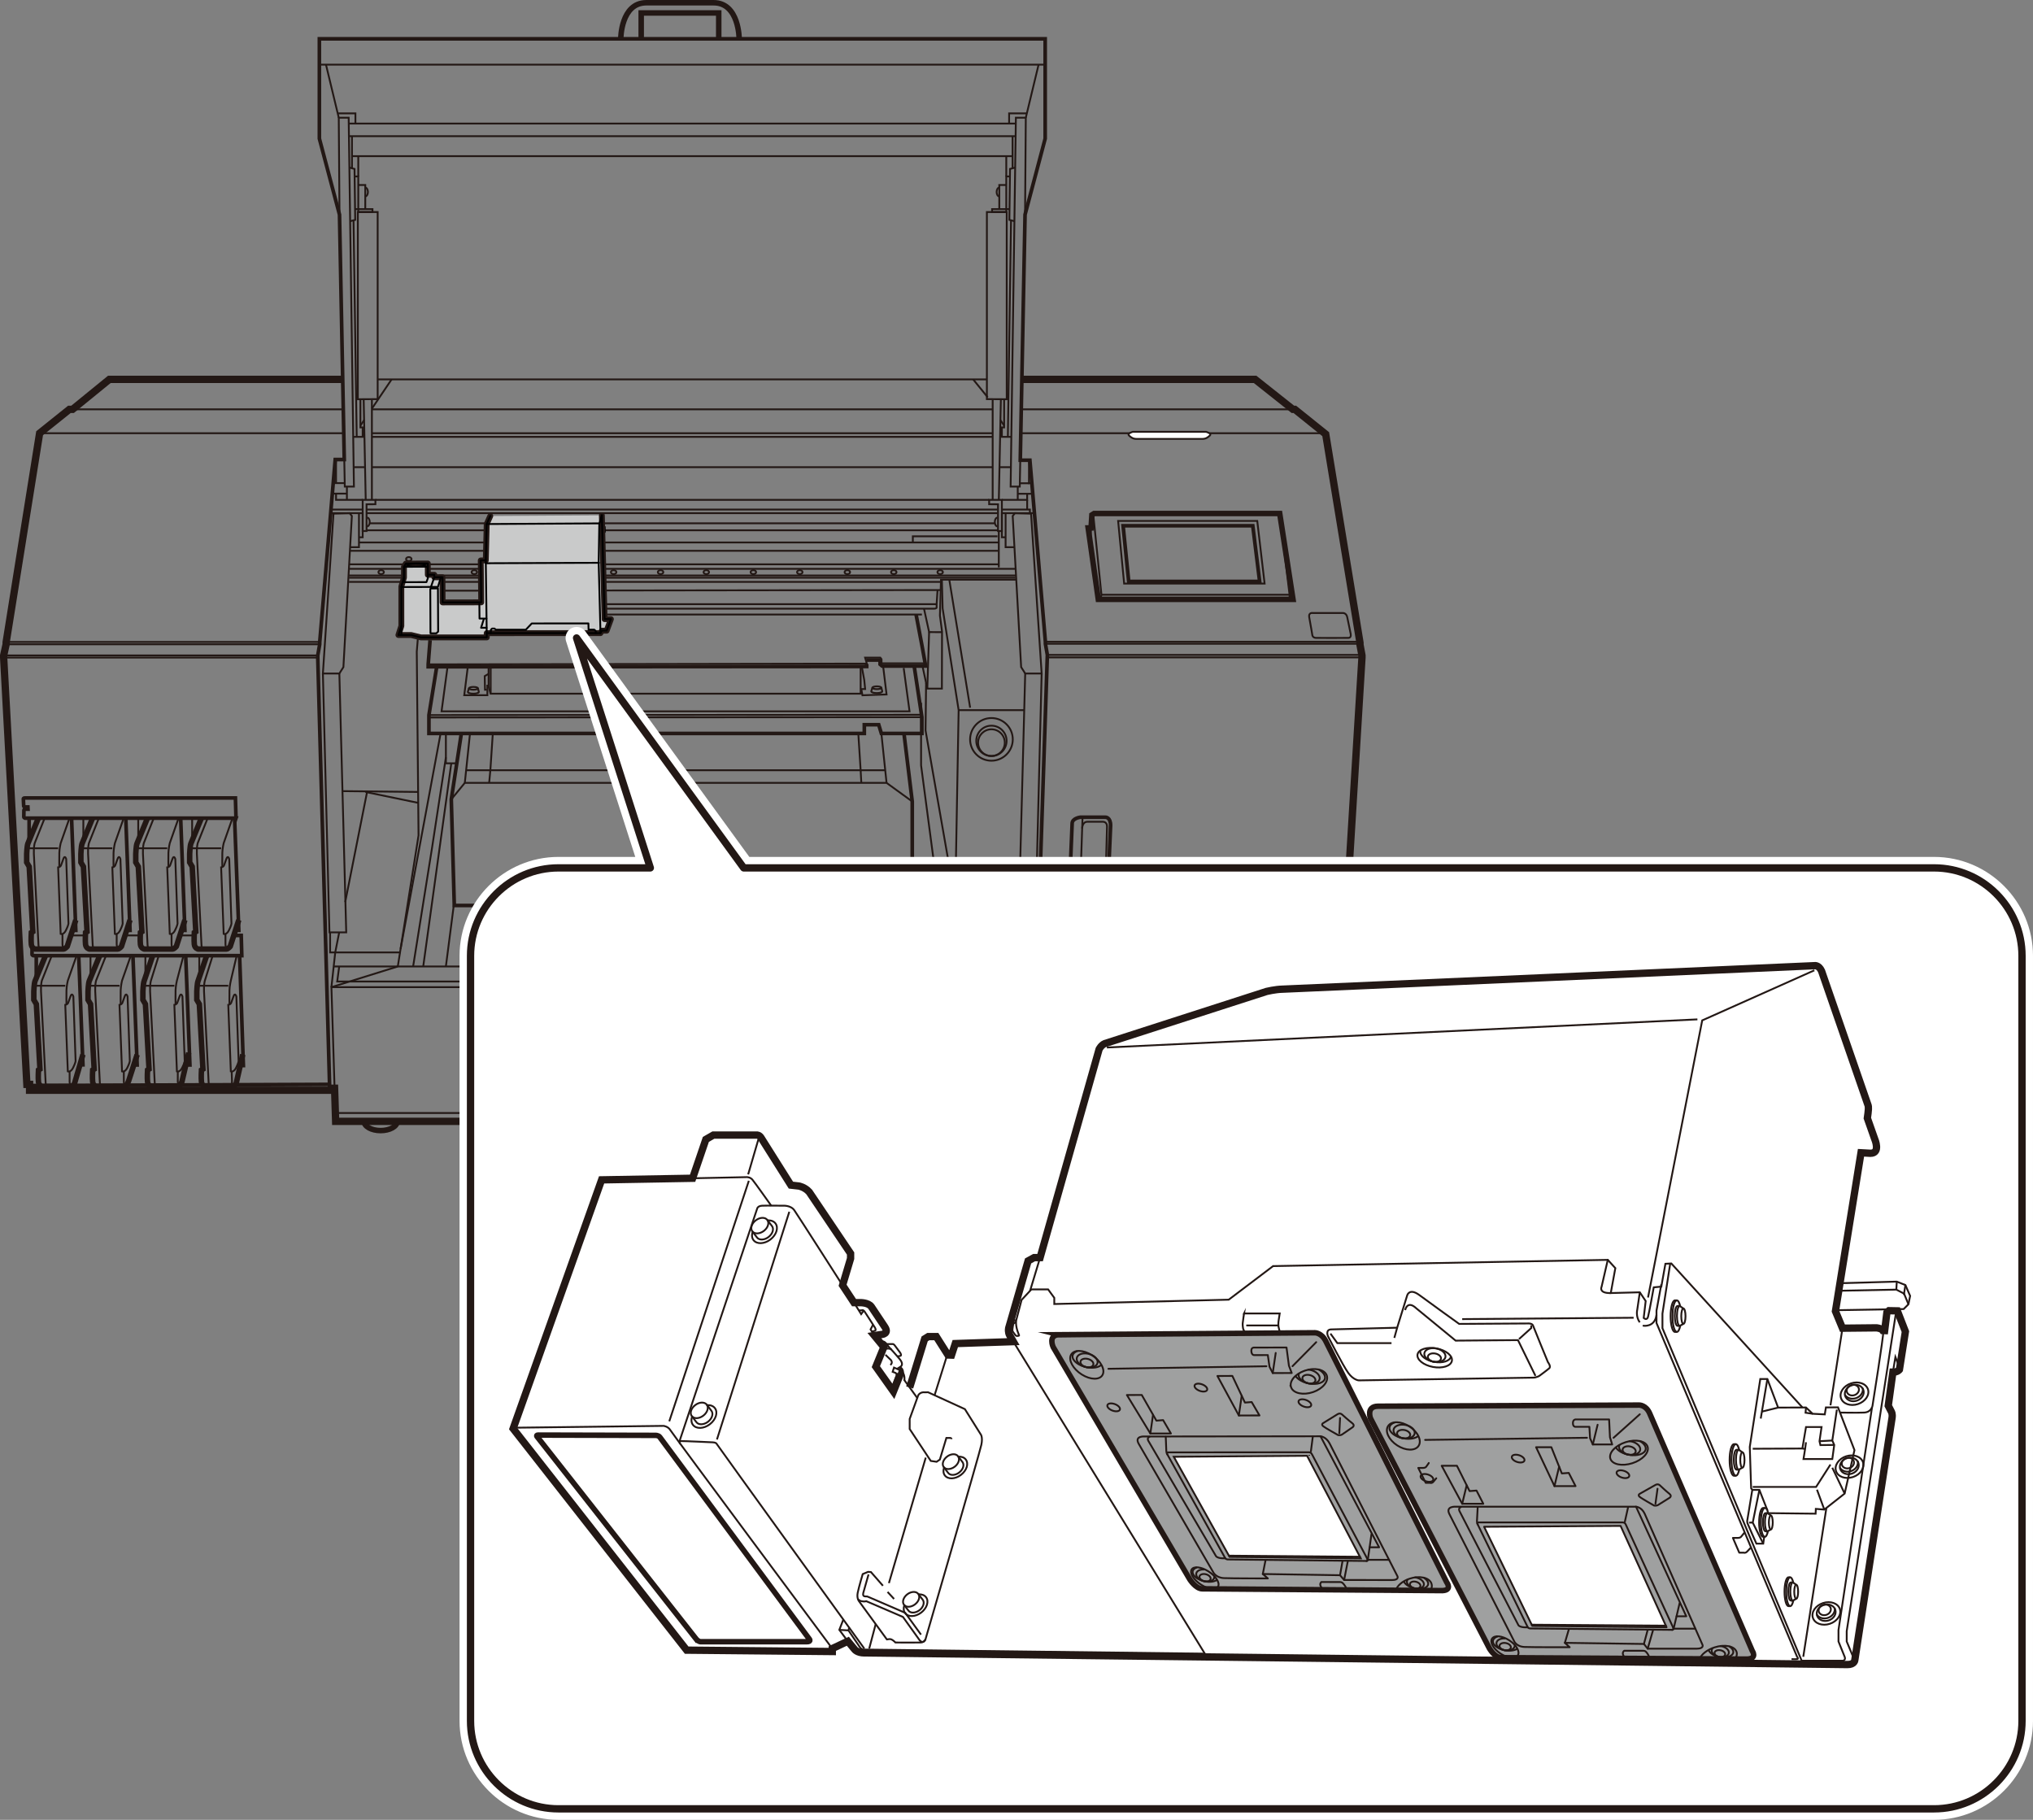 <?xml version="1.0" encoding="UTF-8"?>
<svg id="_レイヤー_1" data-name="レイヤー 1" xmlns="http://www.w3.org/2000/svg" width="97.916mm" height="87.646mm" viewBox="0 0 277.558 248.445">
  <rect x="0" y="0" width="277.558" height="248.445" fill="#808080" stroke="none"/>
  <defs>
    <style>
      .cls-1, .cls-2, .cls-3, .cls-4, .cls-5, .cls-6, .cls-7, .cls-8, .cls-9, .cls-10 {
        stroke: #231815;
      }

      .cls-1, .cls-2, .cls-3, .cls-7, .cls-11 {
        stroke-width: .25px;
      }

      .cls-1, .cls-3, .cls-6 {
        fill: #fff;
      }

      .cls-1, .cls-12, .cls-4, .cls-6, .cls-7, .cls-13, .cls-11 {
        stroke-linecap: round;
        stroke-linejoin: round;
      }

      .cls-2, .cls-3, .cls-5, .cls-8, .cls-9, .cls-10 {
        stroke-miterlimit: 10;
      }

      .cls-2, .cls-12, .cls-7, .cls-8, .cls-13, .cls-9, .cls-11, .cls-10 {
        fill: none;
      }

      .cls-12 {
        stroke-width: .3px;
      }

      .cls-12, .cls-11 {
        stroke: #000;
      }

      .cls-4 {
        fill: #c9caca;
        stroke-width: .8px;
      }

      .cls-5 {
        fill: #9fa0a0;
      }

      .cls-5, .cls-10 {
        stroke-width: .75px;
      }

      .cls-13 {
        stroke: #fff;
        stroke-width: 3px;
      }

      .cls-9 {
        stroke-width: .5px;
      }
    </style>
  </defs>
  <polyline class="cls-8" points="139.503 51.795 171.356 51.795 176.51 55.882 176.771 55.882 180.994 59.272 185.676 87.757 185.676 88.026 185.945 89.48 185.945 89.773 182.376 148.041 182.007 148.041 182.007 148.841 140.961 148.841 140.961 148.564 140.653 148.564 140.376 153.087 45.823 153.087 45.679 148.564 45.238 148.564 45.238 148.841 4.038 148.841 4.038 148.041 3.669 148.041 .5 89.773 .5 89.48 .838 87.957 .838 87.687 5.408 59.144 9.479 55.882 9.91 55.882 14.926 51.795 46.789 51.795"/>
  <line class="cls-2" x1="51.561" y1="51.795" x2="134.736" y2="51.795"/>
  <polyline class="cls-2" points="139.294 62.826 139.224 66.426 137.977 66.426 138.695 16.067 140.049 16.067 139.947 29.298"/>
  <polyline class="cls-9" points="4.131 148.203 44.992 148.041 43.382 89.773 43.382 89.48 43.649 87.957 43.649 87.687 45.767 62.734 47.002 62.734 46.351 29.298 43.602 18.919 43.602 5.298 142.695 5.298 142.695 18.919 139.947 29.298 139.294 62.826 140.607 62.826 142.725 87.617 142.725 87.887 142.992 89.41 141.053 147.918"/>
  <line class="cls-2" x1="139.365" y1="59.144" x2="180.917" y2="59.144"/>
  <line class="cls-2" x1="50.773" y1="59.144" x2="135.495" y2="59.144"/>
  <line class="cls-2" x1="50.773" y1="59.641" x2="135.495" y2="59.641"/>
  <line class="cls-2" x1="5.408" y1="59.144" x2="46.932" y2="59.144"/>
  <line class="cls-2" x1="46.869" y1="55.882" x2="9.982" y2="55.882"/>
  <line class="cls-2" x1="135.495" y1="55.882" x2="50.773" y2="55.882"/>
  <line class="cls-2" x1="176.504" y1="55.882" x2="139.429" y2="55.882"/>
  <line class="cls-2" x1=".792" y1="87.641" x2="43.592" y2="87.641"/>
  <line class="cls-2" x1=".838" y1="87.957" x2="43.638" y2="87.957"/>
  <line class="cls-2" x1=".5" y1="89.48" x2="43.382" y2="89.48"/>
  <line class="cls-2" x1=".5" y1="89.773" x2="43.382" y2="89.773"/>
  <line class="cls-2" x1="45.249" y1="134.769" x2="54.31" y2="131.944"/>
  <polygon class="cls-10" points="149.376 70.103 174.715 70.103 176.53 81.826 149.946 81.826 148.561 72.072 148.961 72.072 149.072 70.29 149.376 70.103"/>
  <line class="cls-2" x1="148.961" y1="72.072" x2="148.84" y2="74.039"/>
  <polyline class="cls-2" points="149.269 70.334 150.376 81.195 150.238 81.826"/>
  <polyline class="cls-2" points="150.376 81.195 176.058 81.195 176.058 81.826"/>
  <line class="cls-2" x1="176.058" y1="81.195" x2="174.715" y2="70.103"/>
  <polygon class="cls-2" points="172.653 79.672 153.474 79.672 152.653 71.118 171.648 71.118 172.653 79.672"/>
  <polygon class="cls-9" points="171.974 79.381 154.097 79.381 153.333 71.775 171.037 71.775 171.974 79.381"/>
  <path class="cls-3" d="M164.181,59.918c.431,0,.738-.205,1.005-.472s-.513-.492-.513-.492h-10.031s-.779.226-.513.492.574.472,1.005.472,8.615,0,9.046,0Z"/>
  <line class="cls-2" x1="132.863" y1="51.795" x2="134.842" y2="54.232"/>
  <line class="cls-2" x1="49.71" y1="57.358" x2="49.207" y2="58.102"/>
  <line class="cls-2" x1="53.464" y1="51.795" x2="50.773" y2="55.783"/>
  <line class="cls-2" x1="142.725" y1="87.617" x2="185.653" y2="87.617"/>
  <line class="cls-2" x1="142.725" y1="87.887" x2="185.653" y2="87.887"/>
  <line class="cls-2" x1="142.992" y1="89.41" x2="185.945" y2="89.41"/>
  <line class="cls-2" x1="185.945" y1="89.749" x2="142.98" y2="89.749"/>
  <path class="cls-2" d="M179.699,87.087c-.462,0-.523-.338-.523-.338,0,0-.281-1.694-.431-2.462-.138-.708.492-.6.492-.6h4.108s.462-.015.585.554.462,2.231.462,2.231c0,0,.169.6-.292.615s-4.4,0-4.4,0Z"/>
  <path class="cls-9" d="M151.238,121.579c0,1.149-.697,1.128-.697,1.128h-3.426s-1.128-.123-1.128-.862l.39-9.415c0-.738,1.128-.862,1.128-.862h3.426s.697-.021.697,1.128l-.39,8.882Z"/>
  <path class="cls-9" d="M147.505,120.349s2.277-.062,3.241,1.313"/>
  <line class="cls-2" x1="147.792" y1="111.651" x2="147.422" y2="122.708"/>
  <path class="cls-2" d="M147.744,113.087s.007-.902.725-.902h2.072s.595-.041.595.636-.246,8.492-.246,8.492c0,0-.103.841-.677.862s-2.236,0-2.236,0c0,0-.506.103-.506-.902"/>
  <path class="cls-2" d="M147.505,120.349s2.174.513,2.708,1.826"/>
  <line class="cls-2" x1="45.787" y1="151.949" x2="140.406" y2="151.949"/>
  <path class="cls-10" d="M136.406,153.089c0,.696-1.012,1.26-2.261,1.26s-2.261-.564-2.261-1.26"/>
  <path class="cls-10" d="M54.227,153.089c0,.696-1.012,1.26-2.261,1.26s-2.261-.564-2.261-1.26"/>
  <line class="cls-2" x1="136.176" y1="69.564" x2="50.011" y2="69.564"/>
  <line class="cls-2" x1="47.654" y1="79.441" x2="128.427" y2="79.441"/>
  <line class="cls-2" x1="50.479" y1="71.441" x2="135.843" y2="71.441"/>
  <line class="cls-2" x1="50.043" y1="72.395" x2="136.254" y2="72.395"/>
  <line class="cls-2" x1="49.069" y1="74.057" x2="135.558" y2="74.057"/>
  <line class="cls-2" x1="47.849" y1="75.195" x2="136.254" y2="75.195"/>
  <line class="cls-2" x1="47.739" y1="77.041" x2="136.361" y2="77.041"/>
  <line class="cls-2" x1="47.722" y1="77.657" x2="138.712" y2="77.657"/>
  <line class="cls-2" x1="47.655" y1="78.564" x2="138.689" y2="78.564"/>
  <line class="cls-2" x1="47.655" y1="78.872" x2="138.638" y2="78.872"/>
  <polyline class="cls-2" points="124.626 74.003 124.626 73.216 136.181 73.216"/>
  <polyline class="cls-2" points="138.721 79.139 128.469 79.139 128.325 84.041 128.612 86.213 128.592 94.01 126.602 94.01 125.894 90.7"/>
  <polyline class="cls-2" points="128.592 79.139 128.694 83.057 130.879 96.949 130.412 122.874 139.029 122.874"/>
  <line class="cls-2" x1="129.604" y1="79.139" x2="132.448" y2="96.611"/>
  <line class="cls-2" x1="128.427" y1="80.554" x2="57.751" y2="80.646"/>
  <line class="cls-2" x1="127.874" y1="82.482" x2="58.459" y2="82.482"/>
  <polyline class="cls-2" points="126.151 83.098 126.848 86.295 128.592 86.303"/>
  <line class="cls-2" x1="126.602" y1="94.01" x2="126.848" y2="86.295"/>
  <polyline class="cls-2" points="123.376 91.198 124.176 97.111 60.284 97.111 61.101 91.028"/>
  <path class="cls-2" d="M58.315,80.78v.821h.144v1.292s-.041.205.103.205h68.984c.287,0,.328-.144.328-.144v-.472l.123-1.908"/>
  <polyline class="cls-9" points="58.718 87.398 58.459 90.7 58.459 91.028 118.325 90.987 118.325 90.659"/>
  <polyline class="cls-2" points="58.561 83.098 58.664 83.898 125.864 83.898"/>
  <line class="cls-2" x1="58.561" y1="97.951" x2="125.864" y2="97.91"/>
  <polyline class="cls-9" points="59.625 91.028 58.561 97.623 58.561 100.131 118.002 100.131 118.002 98.941 119.971 98.941 120.33 100.131 125.864 100.131 125.864 97.91 124.823 91.028"/>
  <polyline class="cls-2" points="63.854 91.131 63.382 94.907 66.541 94.907 66.541 93.603 66.705 93.603"/>
  <polyline class="cls-2" points="66.705 91.992 66.177 92.305 66.213 94.162 66.459 94.162"/>
  <polyline class="cls-2" points="66.705 90.947 66.705 93.705 66.972 94.702 117.5 94.702 117.5 90.986"/>
  <line class="cls-2" x1="66.992" y1="91.028" x2="66.992" y2="94.702"/>
  <line class="cls-2" x1="58.561" y1="97.623" x2="125.751" y2="97.582"/>
  <polyline class="cls-9" points="118.264 90.11 120.156 90.11 120.156 90.695 120.428 90.926 126.319 90.926 126.319 90.597 125.864 88.085 125.069 83.898"/>
  <polyline class="cls-2" points="58.459 90.7 118.341 90.597 118.11 89.777 120.187 89.777 120.356 90.033 120.356 90.556 126.319 90.556"/>
  <polyline class="cls-2" points="120.576 90.987 121.038 94.808 117.746 94.921 117.592 94.07 118.115 94.07 117.992 92.828 117.653 90.988"/>
  <ellipse class="cls-2" cx="58.25" cy="78.111" rx=".369" ry=".267"/>
  <ellipse class="cls-2" cx="64.756" cy="78.111" rx=".369" ry=".267"/>
  <ellipse class="cls-2" cx="70.999" cy="78.111" rx=".369" ry=".267"/>
  <ellipse class="cls-2" cx="77.248" cy="78.111" rx=".369" ry=".267"/>
  <ellipse class="cls-2" cx="83.777" cy="78.111" rx=".369" ry=".267"/>
  <ellipse class="cls-2" cx="90.186" cy="78.111" rx=".369" ry=".267"/>
  <ellipse class="cls-2" cx="96.43" cy="78.111" rx=".369" ry=".267"/>
  <ellipse class="cls-2" cx="102.853" cy="78.111" rx=".369" ry=".267"/>
  <ellipse class="cls-2" cx="109.192" cy="78.111" rx=".369" ry=".267"/>
  <ellipse class="cls-2" cx="115.684" cy="78.111" rx=".369" ry=".267"/>
  <ellipse class="cls-2" cx="122.023" cy="78.111" rx=".369" ry=".267"/>
  <ellipse class="cls-2" cx="128.356" cy="78.111" rx=".369" ry=".267"/>
  <ellipse class="cls-2" cx="52.038" cy="78.111" rx=".369" ry=".267"/>
  <ellipse class="cls-2" cx="55.812" cy="76.326" rx=".369" ry=".267"/>
  <ellipse class="cls-2" cx="119.715" cy="93.891" rx=".615" ry=".191"/>
  <path class="cls-2" d="M119.1,93.891l-.154.497c0,.129.338.234.754.234s.754-.105.754-.234l-.135-.533"/>
  <ellipse class="cls-2" cx="64.638" cy="93.97" rx=".615" ry=".191"/>
  <path class="cls-2" d="M64.023,93.97l-.154.497c0,.129.338.234.754.234s.754-.105.754-.234l-.135-.533"/>
  <line class="cls-2" x1="136.176" y1="70.057" x2="50.011" y2="70.057"/>
  <polyline class="cls-2" points="46.351 29.298 46.249 16.067 47.602 16.067 48.32 66.426 47.074 66.426 47.002 62.734"/>
  <line class="cls-2" x1="43.602" y1="8.826" x2="142.695" y2="8.826"/>
  <line class="cls-2" x1="46.249" y1="16.067" x2="44.505" y2="8.826"/>
  <polyline class="cls-2" points="46.106 15.477 48.525 15.477 48.525 16.785"/>
  <line class="cls-2" x1="47.638" y1="18.591" x2="138.659" y2="18.591"/>
  <line class="cls-2" x1="48.054" y1="18.591" x2="48.054" y2="22.96"/>
  <polyline class="cls-2" points="47.699 22.878 48.402 23.062 48.494 30.017 47.791 30.201"/>
  <polygon class="cls-2" points="51.561 28.949 48.854 28.949 48.854 54.503 51.561 54.488 51.561 28.949"/>
  <polyline class="cls-2" points="48.915 28.949 48.915 24.088 48.418 24.088"/>
  <polyline class="cls-2" points="48.494 28.549 50.854 28.549 50.854 28.949 48.915 28.949"/>
  <polyline class="cls-2" points="48.915 25.257 49.869 25.257 49.869 28.549"/>
  <path class="cls-2" d="M49.869,25.611c.2,0,.363.269.363.6s-.162.6-.363.6"/>
  <line class="cls-2" x1="48.266" y1="30.077" x2="48.7" y2="59.641"/>
  <line class="cls-2" x1="49.653" y1="54.574" x2="49.931" y2="68.241"/>
  <line class="cls-2" x1="50.773" y1="54.611" x2="50.773" y2="68.241"/>
  <polyline class="cls-2" points="49.207 54.503 49.207 58.349 49.515 58.349 49.515 59.641 48.224 59.641"/>
  <line class="cls-2" x1="45.879" y1="65.954" x2="45.879" y2="62.734"/>
  <polyline class="cls-2" points="45.879 67.39 45.879 68.241 49.515 68.241"/>
  <line class="cls-2" x1="45.493" y1="65.954" x2="47.005" y2="65.954"/>
  <line class="cls-2" x1="45.493" y1="67.39" x2="47.361" y2="67.39"/>
  <line class="cls-2" x1="47.361" y1="66.426" x2="47.361" y2="68.241"/>
  <polygon class="cls-2" points="51.254 68.836 51.254 68.241 49.515 68.241 49.515 72.498 50.043 72.498 50.043 68.847 51.254 68.836"/>
  <line class="cls-2" x1="49.469" y1="69.564" x2="45.182" y2="69.564"/>
  <polyline class="cls-2" points="49.069 73.349 49.515 73.349 49.515 70.057 45.182 70.057"/>
  <polyline class="cls-2" points="47.849 74.703 49.008 74.703 49.008 70.057"/>
  <path class="cls-2" d="M50.116,70.662c.2,0,.363.269.363.6s-.162.6-.363.6"/>
  <polygon class="cls-2" points="44.084 91.949 46.331 91.949 46.884 91.072 48.038 70.441 47.731 70.057 45.531 70.118 44.084 91.949"/>
  <polyline class="cls-2" points="44.084 91.949 44.977 127.287 47.269 127.287 46.331 91.949"/>
  <line class="cls-2" x1="45.767" y1="130.026" x2="45.249" y2="134.769"/>
  <polyline class="cls-2" points="54.7 130.026 45.767 130.026 45.069 130.026 45.069 127.287"/>
  <line class="cls-2" x1="46.31" y1="127.287" x2="45.767" y2="130.026"/>
  <line class="cls-2" x1="50.115" y1="108.118" x2="47.13" y2="123.158"/>
  <line class="cls-2" x1="136.588" y1="57.358" x2="137.09" y2="58.102"/>
  <line class="cls-2" x1="140.049" y1="16.067" x2="141.793" y2="8.826"/>
  <polyline class="cls-2" points="140.191 15.477 137.772 15.477 137.772 16.785"/>
  <line class="cls-2" x1="138.684" y1="16.867" x2="47.614" y2="16.867"/>
  <line class="cls-2" x1="138.244" y1="18.591" x2="138.244" y2="22.96"/>
  <polyline class="cls-2" points="138.598 22.878 137.895 23.062 137.804 30.017 138.507 30.201"/>
  <polygon class="cls-2" points="134.736 28.949 137.444 28.949 137.444 54.503 134.736 54.488 134.736 28.949"/>
  <polyline class="cls-2" points="137.383 28.949 137.383 24.088 137.88 24.088"/>
  <polyline class="cls-2" points="137.804 28.549 135.444 28.549 135.444 28.949 137.383 28.949"/>
  <polyline class="cls-2" points="137.383 25.257 136.429 25.257 136.429 28.549"/>
  <path class="cls-2" d="M136.429,25.611c-.2,0-.363.269-.363.6s.162.6.363.6"/>
  <line class="cls-2" x1="138.032" y1="30.077" x2="137.598" y2="59.641"/>
  <line class="cls-2" x1="136.644" y1="54.574" x2="136.367" y2="68.241"/>
  <line class="cls-2" x1="135.525" y1="54.611" x2="135.525" y2="68.241"/>
  <polyline class="cls-2" points="137.09 54.503 137.09 58.349 136.783 58.349 136.783 59.641 138.074 59.641"/>
  <polygon class="cls-2" points="135.044 68.836 135.044 68.241 136.783 68.241 136.783 72.498 136.254 72.498 136.254 68.847 135.044 68.836"/>
  <polyline class="cls-2" points="137.229 73.349 136.783 73.349 136.783 70.057 141.116 70.057"/>
  <polyline class="cls-2" points="138.449 74.703 137.29 74.703 137.29 70.057"/>
  <path class="cls-2" d="M136.181,70.662c-.2,0-.363.269-.363.6,0,.331.162.6.363.6"/>
  <polygon class="cls-2" points="142.213 91.949 139.967 91.949 139.413 91.072 138.26 70.441 138.567 70.057 140.767 70.118 142.213 91.949"/>
  <polyline class="cls-2" points="142.213 91.949 141.321 127.287 139.029 127.287 139.967 91.949"/>
  <polyline class="cls-2" points="140.531 130.026 141.049 134.769 131.598 131.903"/>
  <polyline class="cls-2" points="131.598 130.026 140.531 130.026 141.229 130.026 141.229 127.287"/>
  <line class="cls-2" x1="140.123" y1="128.657" x2="140.531" y2="130.026"/>
  <line class="cls-2" x1="51.254" y1="68.241" x2="135.038" y2="68.241"/>
  <polyline class="cls-2" points="136.783 68.241 140.236 68.241 140.236 67.411"/>
  <line class="cls-2" x1="136.506" y1="63.78" x2="138.015" y2="63.78"/>
  <line class="cls-2" x1="135.525" y1="63.78" x2="50.773" y2="63.78"/>
  <line class="cls-2" x1="49.84" y1="63.78" x2="48.284" y2="63.78"/>
  <line class="cls-2" x1="138.949" y1="66.426" x2="138.949" y2="68.241"/>
  <polyline class="cls-2" points="139.294 62.826 140.484 62.826 140.484 65.975 140.876 65.975"/>
  <line class="cls-2" x1="140.484" y1="65.975" x2="139.294" y2="65.975"/>
  <line class="cls-2" x1="138.949" y1="67.411" x2="141.006" y2="67.411"/>
  <polyline class="cls-2" points="136.783 69.564 140.607 69.564 140.607 70.103"/>
  <line class="cls-2" x1="140.236" y1="68.241" x2="140.236" y2="69.564"/>
  <line class="cls-2" x1="136.361" y1="77.457" x2="136.361" y2="72.498"/>
  <line class="cls-2" x1="135.558" y1="74.057" x2="136.361" y2="74.057"/>
  <polyline class="cls-9" points="62.985 100.131 61.613 109.134 62.023 123.616 67.397 123.616 67.643 123.158 81.428 123.158 81.428 118.304 102.925 118.304 102.925 123.164 116.587 123.164 116.997 123.616 124.546 123.616 124.546 109.421 123.408 100.077"/>
  <line class="cls-2" x1="64.173" y1="100.077" x2="63.459" y2="106.877"/>
  <polyline class="cls-2" points="67.285 100.077 66.946 105.154 117.5 105.154 117.177 100.077"/>
  <line class="cls-2" x1="60.874" y1="131.944" x2="62.01" y2="123.158"/>
  <line class="cls-2" x1="46.757" y1="108.005" x2="57.141" y2="108.118"/>
  <line class="cls-2" x1="57.141" y1="109.618" x2="49.884" y2="108.118"/>
  <polyline class="cls-2" points="54.31 131.944 57.141 114.057 56.9 88.964 57.331 83.713 57.331 79.441"/>
  <line class="cls-2" x1="60.163" y1="100.077" x2="54.691" y2="129.538"/>
  <polyline class="cls-2" points="60.874 100.077 60.874 104.21 62.325 104.21"/>
  <line class="cls-2" x1="57.782" y1="131.944" x2="61.613" y2="104.21"/>
  <polyline class="cls-2" points="60.874 103.39 58.987 115.733 56.402 131.944"/>
  <line class="cls-2" x1="140.621" y1="131.944" x2="45.508" y2="131.944"/>
  <polyline class="cls-2" points="46.31 131.944 46.038 133.995 140.123 133.995"/>
  <polyline class="cls-2" points="45.679 148.564 45.249 134.769 141.043 134.769 140.653 148.564"/>
  <polyline class="cls-2" points="124.546 109.421 121.038 106.877 63.459 106.877 61.613 109.134"/>
  <line class="cls-2" x1="120.33" y1="100.131" x2="121.038" y2="106.877"/>
  <polyline class="cls-2" points="120.848 105.154 117.5 105.154 117.592 106.877"/>
  <polyline class="cls-2" points="66.782 106.877 66.946 105.154 63.64 105.154"/>
  <polyline class="cls-2" points="125.751 95.944 125.751 104.487 127.53 117.933 127.161 117.933 127.161 121.262 128.638 132.057"/>
  <polyline class="cls-2" points="130.115 132.057 127.838 117.933 127.53 117.933"/>
  <polyline class="cls-2" points="131.992 131.903 126.361 99.718 126.436 93.236"/>
  <line class="cls-2" x1="130.879" y1="96.949" x2="139.834" y2="96.949"/>
  <circle class="cls-2" cx="135.357" cy="100.941" r="2.913"/>
  <circle class="cls-2" cx="135.357" cy="101.141" r="2.07"/>
  <circle class="cls-2" cx="135.357" cy="101.388" r="1.823"/>
  <line class="cls-2" x1="124.546" y1="123.133" x2="125.592" y2="131.944"/>
  <line class="cls-2" x1="139.988" y1="132.057" x2="140.259" y2="134.53"/>
  <polyline class="cls-2" points="139.136 123.267 136.894 123.267 138.015 128.657 141.229 128.657"/>
  <line class="cls-2" x1="89.961" y1="118.304" x2="89.961" y2="132.057"/>
  <line class="cls-2" x1="92.115" y1="118.304" x2="92.115" y2="132.057"/>
  <line class="cls-2" x1="97.592" y1="118.304" x2="97.9" y2="131.903"/>
  <line class="cls-2" x1="101.715" y1="118.304" x2="102.207" y2="131.903"/>
  <polyline class="cls-2" points="102.207 130.426 103.315 130.426 103.315 132.057"/>
  <polyline class="cls-2" points="97.9 130.426 96.423 130.426 96.423 131.944"/>
  <line class="cls-2" x1="134.551" y1="123.133" x2="136" y2="130.026"/>
  <line class="cls-2" x1="138.244" y1="21.319" x2="48.054" y2="21.319"/>
  <line class="cls-2" x1="48.915" y1="24.088" x2="48.915" y2="21.319"/>
  <line class="cls-2" x1="137.383" y1="24.088" x2="137.383" y2="21.319"/>
  <path class="cls-10" d="M84.751,5.298s0-4.923,3.487-4.923h9.191c3.487,0,3.487,4.923,3.487,4.923"/>
  <polyline class="cls-10" points="98.126 5.298 98.126 1.77 87.541 1.77 87.541 5.298"/>
  <path class="cls-10" d="M10.348,125.6l-1.165,3.598s-.286.368-.532.368h-3.864s-.45-.102-.511-.634,0-1.615,0-1.615l.204-.123-.491-8.873-.348-.593v-1.145s.041-1.084.164-1.411,1.431-3.476,1.431-3.476"/>
  <line class="cls-9" x1="3.977" y1="114.735" x2="3.977" y2="111.697"/>
  <path class="cls-9" d="M32.221,111.697H3.476s-.213.031-.224-.192l.013-.917s.014-.122.188-.122h.368l-.015-.295h-.368s-.194,0-.201-.132l-.049-.978s-.006-.122.188-.122h28.766l.079,2.76Z"/>
  <polyline class="cls-9" points="9.771 111.697 10.348 127.011 9.891 127.011"/>
  <path class="cls-2" d="M9.484,111.699l-1.201,3.413s-.164.675-.184,1.329,0,1.929,0,1.929"/>
  <path class="cls-2" d="M7.935,118.424l.348,9.078s.388.164.716-.491.348-.92.348-.92l-.307-8.812s-.184-.634-.399,0-.337.92-.337.92c0,0-.102.164-.368.225Z"/>
  <path class="cls-2" d="M8.528,127.52v1.331s-.003,1.003.418.583"/>
  <line class="cls-2" x1="3.977" y1="115.807" x2="7.935" y2="115.807"/>
  <path class="cls-2" d="M6.095,111.697l-1.349,3.387s-.164.497-.123,1.458.634,12.533.634,12.533c0,0,.041.431.164.461"/>
  <path class="cls-10" d="M17.75,125.6l-1.165,3.598s-.286.368-.532.368h-3.864s-.45-.102-.511-.634,0-1.615,0-1.615l.204-.123-.491-8.873-.348-.593v-1.145s.041-1.084.164-1.411,1.431-3.476,1.431-3.476"/>
  <line class="cls-2" x1="11.379" y1="114.735" x2="11.379" y2="111.697"/>
  <polyline class="cls-9" points="17.173 111.697 17.75 127.011 17.293 127.011"/>
  <path class="cls-2" d="M16.886,111.699l-1.201,3.413s-.164.675-.184,1.329,0,1.929,0,1.929"/>
  <path class="cls-2" d="M15.337,118.424l.348,9.078s.388.164.716-.491.348-.92.348-.92l-.307-8.812s-.184-.634-.399,0-.337.92-.337.92c0,0-.102.164-.368.225Z"/>
  <path class="cls-2" d="M15.93,127.52v1.331s-.003,1.003.418.583"/>
  <line class="cls-2" x1="11.379" y1="115.807" x2="15.337" y2="115.807"/>
  <path class="cls-2" d="M13.497,111.697l-1.349,3.387s-.164.497-.123,1.458.634,12.533.634,12.533c0,0,.041.431.164.461"/>
  <path class="cls-10" d="M25.242,125.6l-1.165,3.598s-.286.368-.532.368h-3.864s-.45-.102-.511-.634,0-1.615,0-1.615l.204-.123-.491-8.873-.348-.593v-1.145s.041-1.084.164-1.411,1.431-3.476,1.431-3.476"/>
  <line class="cls-2" x1="18.872" y1="114.735" x2="18.872" y2="111.697"/>
  <polyline class="cls-9" points="24.666 111.697 25.242 127.011 24.785 127.011"/>
  <path class="cls-2" d="M24.378,111.699l-1.201,3.413s-.164.675-.184,1.329,0,1.929,0,1.929"/>
  <path class="cls-2" d="M22.83,118.424l.348,9.078s.388.164.716-.491.348-.92.348-.92l-.307-8.812s-.184-.634-.399,0-.337.92-.337.92c0,0-.102.164-.368.225Z"/>
  <path class="cls-2" d="M23.422,127.52v1.331s-.003,1.003.418.583"/>
  <line class="cls-2" x1="18.872" y1="115.807" x2="22.83" y2="115.807"/>
  <path class="cls-2" d="M20.989,111.697l-1.349,3.387s-.164.497-.123,1.458.634,12.533.634,12.533c0,0,.041.431.164.461"/>
  <path class="cls-10" d="M32.602,125.6l-1.165,3.598s-.286.368-.532.368h-3.864s-.45-.102-.511-.634,0-1.615,0-1.615l.204-.123-.491-8.873-.348-.593v-1.145s.041-1.084.164-1.411,1.431-3.476,1.431-3.476"/>
  <line class="cls-2" x1="26.232" y1="114.735" x2="26.232" y2="111.697"/>
  <polyline class="cls-9" points="32.026 111.697 32.602 127.011 32.145 127.011"/>
  <path class="cls-2" d="M31.738,111.699l-1.201,3.413s-.164.675-.184,1.329,0,1.929,0,1.929"/>
  <path class="cls-2" d="M30.19,118.424l.348,9.078s.388.164.716-.491.348-.92.348-.92l-.307-8.812s-.184-.634-.399,0-.337.92-.337.92c0,0-.102.164-.368.225Z"/>
  <path class="cls-2" d="M30.783,127.52v1.331s-.003,1.003.418.583"/>
  <line class="cls-2" x1="26.232" y1="115.807" x2="30.19" y2="115.807"/>
  <path class="cls-2" d="M28.35,111.697l-1.349,3.387s-.164.497-.123,1.458.634,12.533.634,12.533c0,0,.041.431.164.461"/>
  <path class="cls-10" d="M11.323,143.96l-1.165,4.007s-.286.368-.532.368h-3.864s-.45-.102-.511-.634,0-1.615,0-1.615l.204-.123-.491-8.873-.348-.593v-1.145s.041-1.084.164-1.411,1.431-3.476,1.431-3.476"/>
  <line class="cls-9" x1="4.952" y1="133.503" x2="4.952" y2="130.466"/>
  <path class="cls-9" d="M31.87,127.706h1.063l.078,2.76H4.594s-.211.031-.222-.192l.013-.917s.014-.122.186-.122"/>
  <path class="cls-2" d="M24.56,127.706c2.595,0,.467,0,1.878,0"/>
  <path class="cls-2" d="M17.017,127.706c2.357,0-.659,0,2.136,0"/>
  <path class="cls-2" d="M9.615,127.706h2"/>
  <polyline class="cls-9" points="10.746 130.466 11.323 145.37 10.866 145.37"/>
  <path class="cls-2" d="M10.458,130.467l-1.201,3.413s-.164.675-.184,1.329,0,1.929,0,1.929"/>
  <path class="cls-2" d="M8.91,137.192l.348,9.078s.388.164.716-.491.348-.92.348-.92l-.307-8.812s-.184-.634-.399,0-.337.92-.337.92c0,0-.102.164-.368.225Z"/>
  <path class="cls-2" d="M9.503,146.288v1.331s-.003,1.003.418.583"/>
  <line class="cls-2" x1="4.952" y1="134.575" x2="8.91" y2="134.575"/>
  <path class="cls-2" d="M7.07,130.466l-1.349,3.387s-.164.497-.123,1.458.634,12.533.634,12.533c0,0,.041.431.164.461"/>
  <path class="cls-10" d="M18.724,143.98l-1.165,3.598s-.286.756-.532.756h-3.864s-.45-.102-.511-.634,0-1.615,0-1.615l.204-.123-.491-8.873-.348-.593v-1.145s.041-1.084.164-1.411,1.431-3.476,1.431-3.476"/>
  <line class="cls-2" x1="12.354" y1="133.503" x2="12.354" y2="130.466"/>
  <polyline class="cls-9" points="18.148 130.466 18.724 145.391 18.268 145.391"/>
  <path class="cls-2" d="M17.86,130.467l-1.201,3.413s-.164.675-.184,1.329,0,1.929,0,1.929"/>
  <path class="cls-2" d="M16.312,137.192l.348,9.078s.388.164.716-.491.348-.92.348-.92l-.307-8.812s-.184-.634-.399,0-.337.92-.337.92c0,0-.102.164-.368.225Z"/>
  <path class="cls-2" d="M16.905,146.288v1.331s-.003.865.418.445"/>
  <line class="cls-2" x1="12.354" y1="134.575" x2="16.312" y2="134.575"/>
  <path class="cls-2" d="M14.472,130.466l-1.349,3.387s-.164.497-.123,1.458.634,12.533.634,12.533c0,0,.041.431.164.461"/>
  <path class="cls-10" d="M25.763,143.714l-.92,3.946s-.258.716-.503.716-3.685-.041-3.685-.041c0,0-.45-.102-.511-.634s0-1.615,0-1.615l.204-.123-.491-8.873-.348-.593v-1.145s.041-1.084.164-1.411,1.172-3.474,1.172-3.474"/>
  <line class="cls-2" x1="19.847" y1="133.503" x2="19.847" y2="130.466"/>
  <polyline class="cls-9" points="25.352 130.466 25.928 145.391 25.372 145.391"/>
  <path class="cls-2" d="M25.048,130.467l-.896,3.413s-.164.675-.184,1.329,0,1.929,0,1.929"/>
  <path class="cls-2" d="M23.804,137.192l.348,9.078s.388.164.716-.491.348-.92.348-.92l-.307-8.812s-.184-.634-.399,0-.337.92-.337.92c0,0-.102.164-.368.225Z"/>
  <path class="cls-2" d="M24.271,146.288v1.331s-.002.808.418.388"/>
  <line class="cls-2" x1="19.847" y1="134.575" x2="23.804" y2="134.575"/>
  <path class="cls-2" d="M21.674,130.467l-1.059,3.386s-.164.497-.123,1.458.634,12.533.634,12.533c0,0,.041.431.164.461"/>
  <path class="cls-10" d="M33.144,143.96l-.912,4.007s-.286.368-.532.368h-3.685s-.45-.102-.511-.634,0-1.615,0-1.615l.204-.123-.491-8.873-.348-.593v-1.145s.041-1.084.164-1.411,1.182-3.474,1.182-3.474"/>
  <line class="cls-2" x1="27.207" y1="133.503" x2="27.207" y2="130.466"/>
  <polyline class="cls-9" points="32.713 130.467 33.229 145.473 32.772 145.473"/>
  <path class="cls-2" d="M32.314,130.466l-.802,3.414s-.164.675-.184,1.329,0,1.929,0,1.929"/>
  <path class="cls-2" d="M31.165,137.192l.348,9.078s.388.164.716-.491.348-.92.348-.92l-.307-8.812s-.184-.634-.399,0-.337.92-.337.92c0,0-.102.164-.368.225Z"/>
  <path class="cls-2" d="M31.631,146.288l.041,1.311s-.097,1.024.324.604"/>
  <line class="cls-2" x1="27.207" y1="134.575" x2="31.165" y2="134.575"/>
  <path class="cls-2" d="M29.035,130.467l-1.059,3.386s-.164.497-.123,1.458.634,12.533.634,12.533c0,0,.041.431.164.461"/>
  <g>
    <polygon class="cls-12" points="82.55 72.612 81.829 72.616 81.812 71.946 82.532 71.942 82.55 72.612"/>
    <g>
      <polyline class="cls-4" points="66.936 70.448 66.447 71.545 66.323 76.509 65.637 76.512 65.658 78.498 65.698 82.232 65.44 82.233 60.43 82.242 60.411 78.806 60.193 78.807 59.299 78.81 59.297 78.469 58.411 78.472 58.407 77.368 58.405 76.929 56.803 76.935 55.411 76.941 55.15 77.38 55.151 78.851 54.792 80.079 54.792 80.143 54.794 85.459 54.395 86.694 54.794 86.694 56.13 86.693 57.468 87.017 66.456 87.017 66.45 86.439 67.013 86.439 81.339 86.436 81.978 86.436 82.177 86.102 82.824 86.102 83.405 84.522 82.544 84.522 82.169 70.351"/>
      <polyline class="cls-11" points="82.169 70.351 82.543 84.517 83.409 84.517 82.825 86.096 82.18 86.096 81.983 86.432 66.451 86.435 66.458 87.017 57.47 87.017 56.131 86.69 54.397 86.69 54.794 85.453 54.792 80.073 55.15 78.85 55.149 77.377 55.415 76.94 58.409 76.929 58.415 78.466 59.295 78.463 59.297 78.803 60.412 78.799 60.432 82.242 65.697 82.232 65.657 78.493 65.636 76.507 66.321 76.504 66.445 71.542 66.935 70.448"/>
      <line class="cls-11" x1="54.794" y1="85.453" x2="54.794" y2="86.69"/>
      <line class="cls-11" x1="66.321" y1="76.504" x2="66.451" y2="86.435"/>
      <polyline class="cls-11" points="60.196 78.8 59.789 80.128 58.835 80.13 59.297 78.803"/>
      <polyline class="cls-11" points="58.836 80.335 59.79 80.332 59.82 86.224 59.574 86.46 58.771 86.46 58.746 80.403"/>
      <polyline class="cls-11" points="65.446 82.479 65.466 84.448 66.411 84.447"/>
      <polyline class="cls-11" points="66.048 84.533 65.679 85.705 66.425 85.704"/>
      <line class="cls-11" x1="58.835" y1="80.13" x2="54.792" y2="80.141"/>
      <polyline class="cls-11" points="55.15 78.85 55.151 79.478 58.221 79.469 58.417 78.924 58.415 78.466"/>
      <line class="cls-11" x1="55.149" y1="77.377" x2="58.411" y2="77.365"/>
      <path class="cls-11" d="M58.033,77.146c0.0.122-.549.222-1.227.225-.678.003-1.227-.094-1.227-.215-0-.121.549-.222,1.226-.224.678-.003,1.228.094,1.228.215Z"/>
      <polyline class="cls-11" points="67.016 86.458 67.011 85.98 67.186 85.812 67.519 85.812 67.686 85.969 71.79 85.967 72.598 85.114 80.333 85.108 80.354 85.958 81.126 85.957 81.336 86.15 81.343 86.432"/>
      <line class="cls-11" x1="66.326" y1="76.894" x2="81.774" y2="76.834"/>
      <polyline class="cls-11" points="81.983 86.432 81.735 76.834 81.819 71.552 82.169 70.351"/>
      <line class="cls-11" x1="66.445" y1="71.542" x2="81.817" y2="71.451"/>
    </g>
  </g>
  <path class="cls-13" d="M264.058,246.945H76.241c-6.6,0-12-5.4-12-12v-104.459c0-6.6,5.4-12,12-12h12.546l-10.072-31.391,22.822,31.391h162.52c6.6,0,12,5.4,12,12v104.459c0,6.6-5.4,12-12,12Z"/>
  <path class="cls-6" d="M264.058,246.945H76.241c-6.6,0-12-5.4-12-12v-104.459c0-6.6,5.4-12,12-12h12.546l-10.072-31.391,22.822,31.391h162.52c6.6,0,12,5.4,12,12v104.459c0,6.6-5.4,12-12,12Z"/>
  <path class="cls-2" d="M94.558,160.859l7.429-.156s.437,0,.734.343,2.575,3.558,2.575,3.558"/>
  <line class="cls-2" x1="103.547" y1="155.522" x2="102.143" y2="160.329"/>
  <line class="cls-2" x1="102.236" y1="161.203" x2="91.374" y2="194.039"/>
  <path class="cls-2" d="M70.273,194.913l20.32-.25s.624.062.936.593,22.099,29.809,22.099,29.809"/>
  <path class="cls-2" d="M92.874,197.105s-.185-.069,0-.662,10.517-31.495,10.517-31.495c0,0,.094-.312.655-.343s2.84,0,2.84,0c0,0,1.061-.094,1.561.624s6.586,10.238,6.586,10.238"/>
  <path class="cls-2" d="M92.793,196.911s-.093-.156.235-.172,4.307.172,4.307.172c0,0,.406.013.499.194s20.164,27.961,20.164,27.961"/>
  <polyline class="cls-2" points="115.752 224.067 114.589 222.512 115.137 221.103"/>
  <path class="cls-10" d="M95.088,223.817c.343.343.577.312.577.312h14.491c.663,0,.32-.382.32-.382l-20.406-27.562c-.203-.25-.601-.226-.601-.226l-15.919-.039s-.492-.055-.156.297l21.693,27.601Z"/>
  <path class="cls-2" d="M257.058,181.646c.03.044.051.094.06.15.07.445-1.475,10.137-1.475,10.137,0,0-.14.866-1.147.913s-3.348,0-3.348,0"/>
  <line class="cls-2" x1="107.761" y1="165.432" x2="97.882" y2="196.521"/>
  <path class="cls-2" d="M129.907,196.474c0-.187-.234-.164-.234-.164h-.468l-.89,2.95-.445.304-.796-.117-2.879-4.354v-1.381l1.171-3.231s.258-.492.936-.398l.398-.012,5.033,2.306,2.13,3.394s.351.351.117,1.475-7.632,26.571-7.632,26.571c0,0-.187.398-.632.421s-3.465,0-3.465,0c0,0-.468-.515-.819-.468l-.351.047-3.792-5.197s-.351-.398-.187-1.194.679-2.528.679-2.528l.726-.304.398.023,1.639,1.873"/>
  <line class="cls-2" x1="121.175" y1="217.333" x2="122.065" y2="218.292"/>
  <path class="cls-2" d="M117.148,218.292s.047.211.468.304.655,0,.655,0l5.01,2.154,2.278,3.184s.461.585.789-.117"/>
  <path class="cls-2" d="M118.577,214.945l-.679,2.388s-.234.609.211.609c.329,0,.328.023.328.023l5.15,2.224,2.154,2.973"/>
  <line class="cls-2" x1="126.389" y1="198.995" x2="121.36" y2="216.131"/>
  <line class="cls-2" x1="118.67" y1="225.066" x2="119.555" y2="221.726"/>
  <line class="cls-2" x1="129.252" y1="185.19" x2="127.594" y2="190.481"/>
  <polyline class="cls-2" points="247.707 132.47 232.397 139.306 224.999 177.137"/>
  <line class="cls-2" x1="231.742" y1="139.166" x2="151.117" y2="143.005"/>
  <path class="cls-2" d="M246.069,192.135l-17.889-19.645-.808.043-.559,3.121-1.033.094s-.624,3.465-.78,4.027-.593.156-.593.156l.272-2.311-.802-1.194-3.964.103.624-3.402-1.032-1.129-45.695.851-6.056,4.585-23.816.593v-.843l-.843-1.155h-2.279l-1.342,1.436-.718,2.716s-.05.171-.039.491c.011.34.09.848.367,1.498,0,0,.117.164,0,.187s-.328.094-.468-.094-.324-.445-.324-.445c0,0-.105-.101-.05-.468l.09-.601.39-.34"/>
  <path class="cls-2" d="M240.856,209.834l-.13.905h-.931s-1.124-2.528-1.217-2.778,0-.562,0-.562l.655-3.995-.156-.218-.187-5.65,1.436-9.27h.968l1.467,3.902,3.807-.015.906.857,1.658.086.152-.953,1.654-.006,2.247,5.837-1.342,5.931-2.778,2.185-1.155-.094-.031.655-6.576-.075"/>
  <line class="cls-2" x1="241.293" y1="188.265" x2="240.388" y2="193.665"/>
  <line class="cls-2" x1="242.76" y1="192.167" x2="240.547" y2="192.713"/>
  <polyline class="cls-2" points="250.782 192.44 250.158 196.661 250.421 197.265 250.158 199.19 246.225 199.19 246.443 197.816 246.069 197.754 239.295 197.785"/>
  <polyline class="cls-2" points="246.069 197.754 246.568 194.82 248.691 194.82 248.41 196.755 248.535 197.286 250.421 197.265"/>
  <line class="cls-2" x1="248.41" y1="196.755" x2="250.158" y2="196.661"/>
  <line class="cls-2" x1="246.567" y1="196.898" x2="246.443" y2="197.816"/>
  <polyline class="cls-2" points="246.567 192.152 246.505 192.866 247.473 193.009"/>
  <polyline class="cls-2" points="239.295 202.998 247.942 202.998 249.908 199.939"/>
  <line class="cls-2" x1="248.066" y1="203.372" x2="249.065" y2="206.088"/>
  <line class="cls-2" x1="250.158" y1="200.376" x2="251.843" y2="203.903"/>
  <polyline class="cls-2" points="239.233 203.403 240.201 203.403 241.293 206.182"/>
  <polyline class="cls-2" points="240.201 203.403 239.295 207.867 240.726 210.739"/>
  <line class="cls-2" x1="239.295" y1="207.867" x2="238.796" y2="207.867"/>
  <line class="cls-2" x1="251.547" y1="181.328" x2="249.908" y2="191.854"/>
  <polyline class="cls-2" points="251.204 175.184 258.96 174.968 260.138 175.436 260.783 176.92 260.552 178.058 259.896 178.713 250.609 178.872"/>
  <polyline class="cls-2" points="251.149 176.216 258.898 176.06 259.953 176.606 260.552 178.058"/>
  <line class="cls-2" x1="258.96" y1="174.968" x2="258.898" y2="176.06"/>
  <line class="cls-2" x1="260.138" y1="175.436" x2="259.925" y2="176.779"/>
  <path class="cls-2" d="M258.429,187.331l.343-2.062.406,1.031s.262.615-.103.884"/>
  <line class="cls-2" x1="249.349" y1="205.865" x2="246.194" y2="226.189"/>
  <path class="cls-2" d="M259.038,178.963l-.189.25-6.725,43.481v1.405l.874,2.091s.232.717-.165.952"/>
  <path class="cls-2" d="M255.58,192.135l-4.579,30.402v1.561l.843,2.091c.169.419-.187.531-.187.531h-5.681l-19.009-45.392v-1.99l1.061-6.839"/>
  <path class="cls-2" d="M226.813,175.342l-.658,3.59v1.686l19.196,45.572s.242.281,0,.312-.757,0-.757,0"/>
  <path class="cls-5" d="M188.136,191.979l35.675-.156s.907-.013,1.407,1.124l14.015,32.431s.728,1.061-.697,1.124l-33.575-.196c-.905-.005-1.623-1.272-1.623-1.272l-16.231-31.401s-.624-1.647,1.03-1.654Z"/>
  <ellipse class="cls-2" cx="191.593" cy="196.036" rx="1.54" ry="2.484" transform="translate(-77.141 250.073) rotate(-57.026)"/>
  <ellipse class="cls-2" cx="205.464" cy="224.848" rx="1.085" ry="2.097" transform="translate(-94.991 274.841) rotate(-57.026)"/>
  <ellipse class="cls-2" cx="222.398" cy="198.326" rx="2.671" ry="1.507" transform="translate(-50.077 77.697) rotate(-17.846)"/>
  <path class="cls-2" d="M236.887,226.493c.217-.328.297-.668.198-.975-.255-.792-1.6-1.068-3.005-.616-1.016.327-1.784.945-2.035,1.562"/>
  <path class="cls-7" d="M208.144,224.848c-1.171-.046-1.451-.844-1.451-.844,0,0-8.194-16.106-8.802-17.277s.936-1.03.936-1.03h24.534s.749.047,1.171.936l7.913,17.944s.199.503-.796.503h-6.695l-.515-.644-10.792-.152.655.597s-4.986.012-6.157-.034Z"/>
  <path class="cls-7" d="M201.745,205.737l-.101,1.927s-.011.204.101.453c.094.207,6.836,14.046,6.836,14.046,0,0,.125.156.312.156s19.29.187,19.29.187c0,0,.25.062.312-.156s.812-3.465.812-3.465"/>
  <path class="cls-7" d="M201.745,208.117s-.164-.273.086-.273h19.68s.328-.023.445.273,6.344,13.804,6.344,13.804c0,0,.327.598,0,.591"/>
  <line class="cls-7" x1="221.839" y1="207.734" x2="222.284" y2="205.737"/>
  <polyline class="cls-7" points="223.361 205.698 230.22 220.657 228.896 220.657"/>
  <polygon class="cls-1" points="202.619 208.437 221.254 208.32 227.528 222.155 209.197 221.966 202.619 208.437"/>
  <line class="cls-7" x1="209.12" y1="221.808" x2="227.429" y2="221.938"/>
  <path class="cls-7" d="M215.104,193.782h4.581l.117,2.435.304.983h-2.645l-.375-.843-.094-1.568h-1.889s-.359.035-.359-.503c0-.503.359-.503.359-.503Z"/>
  <line class="cls-7" x1="217.461" y1="197.2" x2="218.117" y2="194.508"/>
  <line class="cls-7" x1="220.294" y1="196.287" x2="223.876" y2="193.08"/>
  <line class="cls-7" x1="216.665" y1="196.287" x2="194.567" y2="196.578"/>
  <polygon class="cls-7" points="196.826 200.107 199.629 205.297 202.509 205.297 201.582 203.494 200.636 203.565 198.909 200.107 196.826 200.107"/>
  <line class="cls-7" x1="199.629" y1="205.297" x2="200.236" y2="202.781"/>
  <polygon class="cls-7" points="209.716 197.574 212.225 202.887 215.104 202.887 214.178 201.085 213.231 201.155 211.8 197.574 209.716 197.574"/>
  <line class="cls-7" x1="212.225" y1="202.887" x2="212.862" y2="200.231"/>
  <ellipse class="cls-7" cx="207.266" cy="199.131" rx=".48" ry=".901" transform="translate(-45.992 335.045) rotate(-72.074)"/>
  <ellipse class="cls-7" cx="221.574" cy="201.261" rx=".48" ry=".901" transform="translate(-38.115 350.133) rotate(-72.074)"/>
  <ellipse class="cls-7" cx="194.816" cy="201.766" rx=".48" ry=".901" transform="translate(-57.117 325.023) rotate(-72.074)"/>
  <path class="cls-7" d="M199.467,205.737s-.406.133-.218.538,8.053,15.598,8.053,15.598c0,0,.187.352,1.28.29"/>
  <line class="cls-7" x1="228.495" y1="222.35" x2="231.462" y2="222.35"/>
  <line class="cls-7" x1="224.438" y1="224.438" x2="224.953" y2="222.512"/>
  <line class="cls-7" x1="213.646" y1="224.285" x2="214.208" y2="222.37"/>
  <line class="cls-7" x1="224.953" y1="225.081" x2="225.702" y2="222.482"/>
  <path class="cls-7" d="M221.839,226.404l-.211-.41c-.211-.41.117-.632.117-.632h2.599s.207-.01.351.117c.249.22.468.71.468.71,0,0,.14.235,0,.234"/>
  <path class="cls-7" d="M225.998,202.732l-2.154,1.217s-.265.156,0,.39,1.982,1.202,1.982,1.202c0,0,.312.062.546-.078s1.545-.968,1.545-.968c0,0,.421-.234,0-.562s-1.249-1.108-1.249-1.108c0,0-.251-.331-.671-.094Z"/>
  <line class="cls-7" x1="226.014" y1="205.292" x2="226.295" y2="203.247"/>
  <path class="cls-7" d="M238.971,211.355s-.175.195-.435.46-.458.156-.458.156h-.624l-.867-2.012h.68s.281-.002.406-.126.433-.533.433-.533"/>
  <path class="cls-7" d="M224.375,180.992s1.522.248,1.779-1.452"/>
  <path class="cls-7" d="M219.504,171.997l-.841,3.658s-.466.919,1.249.874"/>
  <path class="cls-2" d="M223.876,176.426l-.343,2.35s-.25.968.343,1.748"/>
  <line class="cls-2" x1="223.033" y1="179.9" x2="199.629" y2="180.086"/>
  <path class="cls-2" d="M192.131,176.809s.312-.999,1.654,0,5.431,3.933,5.431,3.933l9.52-.062s.468,0,.562.281,2.032,4.994,2.032,4.994c0,0,.465.593.184.843s-1.342,1.03-1.342,1.03c0,0-.406.25-.843.25s-23.816.375-23.816.375c0,0-.718-.031-1.436-1.014s-2.778-5.029-2.778-5.029c0,0-.375-.886.437-.917s9.013-.234,9.013-.234l1.381-4.448Z"/>
  <line class="cls-2" x1="190.75" y1="181.257" x2="190.364" y2="182.65"/>
  <path class="cls-2" d="M191.839,178.858s.281-1.416,1.533-.234l5.361,4.401,8.51-.07,2.388,4.881"/>
  <polyline class="cls-2" points="209.057 180.93 209.057 181.304 207.383 182.814"/>
  <polyline class="cls-2" points="181.644 182.066 182.58 183.364 189.978 183.364"/>
  <ellipse class="cls-2" cx="195.877" cy="185.354" rx="1.288" ry="2.388" transform="translate(-22.076 344.164) rotate(-79.498)"/>
  <path class="cls-2" d="M198.095,185.183c-.115.623-1.145.954-2.3.74s-1.998-.893-1.882-1.515"/>
  <ellipse class="cls-2" cx="195.904" cy="185.002" rx=".925" ry="1.465" transform="translate(-21.708 343.902) rotate(-79.498)"/>
  <ellipse class="cls-2" cx="195.839" cy="185.348" rx=".573" ry=".908" transform="translate(-22.101 344.122) rotate(-79.498)"/>
  <path class="cls-2" d="M193.645,196.036c-.392.346-1.188.492-2.055.331-1.155-.214-1.998-.893-1.882-1.515.056-.304.33-.538.73-.674"/>
  <ellipse class="cls-2" cx="191.7" cy="195.446" rx=".925" ry="1.465" transform="translate(-35.415 348.309) rotate(-79.498)"/>
  <ellipse class="cls-2" cx="191.636" cy="195.792" rx=".573" ry=".908" transform="translate(-35.807 348.529) rotate(-79.498)"/>
  <line class="cls-2" x1="138.35" y1="183.161" x2="164.764" y2="226.208"/>
  <polyline class="cls-2" points="137.907 180.64 138.428 180.259 138.74 180.259"/>
  <line class="cls-2" x1="142.002" y1="171.69" x2="140.63" y2="176.228"/>
  <path class="cls-2" d="M104.801,166.61c.442-.031.837.104,1.07.411.445.585.134,1.569-.694,2.2s-1.86.667-2.305.083c-.232-.305-.258-.719-.113-1.135"/>
  <path class="cls-2" d="M105.395,167.383c.304.399.091,1.071-.474,1.501s-1.27.455-1.573.056l-.637-.837c-.304-.399-.091-1.071.474-1.501s1.27-.455,1.573-.056l.637.837Z"/>
  <path class="cls-2" d="M104.758,166.546c.304.399.091,1.071-.474,1.501s-1.27.455-1.573.056"/>
  <path class="cls-2" d="M96.534,191.831c.442-.031.837.104,1.07.411.445.585.134,1.569-.694,2.2s-1.86.667-2.305.083c-.232-.305-.258-.719-.113-1.135"/>
  <path class="cls-2" d="M97.128,192.604c.304.399.091,1.071-.474,1.501s-1.27.455-1.573.056l-.637-.837c-.304-.399-.091-1.071.474-1.501s1.27-.455,1.573-.056l.637.837Z"/>
  <path class="cls-2" d="M96.492,191.767c.304.399.091,1.071-.474,1.501s-1.27.455-1.573.056"/>
  <path class="cls-2" d="M130.837,198.865c.421-.03.798.099,1.02.392.424.557.128,1.495-.662,2.096s-1.773.636-2.196.079c-.221-.291-.246-.685-.107-1.082"/>
  <path class="cls-2" d="M131.403,199.601c.289.38.087,1.021-.452,1.431s-1.21.434-1.499.054l-.607-.798c-.289-.38-.087-1.021.452-1.431s1.21-.434,1.499-.054l.607.798Z"/>
  <path class="cls-2" d="M130.796,198.804c.289.38.087,1.021-.452,1.431s-1.21.434-1.499.054"/>
  <path class="cls-2" d="M125.41,217.664c.421-.03.798.099,1.02.392.424.557.128,1.495-.662,2.096s-1.773.636-2.196.079c-.221-.291-.246-.685-.107-1.082"/>
  <path class="cls-2" d="M125.977,218.4c.289.38.087,1.021-.452,1.431s-1.21.434-1.499.054l-.607-.798c-.289-.38-.087-1.021.452-1.431s1.21-.434,1.499-.054l.607.798Z"/>
  <path class="cls-2" d="M125.37,217.603c.289.38.087,1.021-.452,1.431s-1.21.434-1.499.054"/>
  <path class="cls-2" d="M115.937,222.211l-.099.374,1.615,2.379s.228.234.383.234,46.653.562,46.653.562"/>
  <line class="cls-2" x1="114.589" y1="222.512" x2="115.838" y2="222.585"/>
  <path class="cls-2" d="M223.876,196.73c.552.309.878.735.804,1.138-.115.623-1.145.954-2.3.74-.85-.158-1.53-.566-1.785-1.019"/>
  <path class="cls-2" d="M222.397,196.743c.085.006.172.017.26.033.796.148,1.365.674,1.272,1.177s-.814.79-1.609.643-1.365-.674-1.272-1.177c.011-.059.031-.116.058-.169"/>
  <ellipse class="cls-2" cx="222.424" cy="198.032" rx=".573" ry=".908" transform="translate(-12.833 380.633) rotate(-79.498)"/>
  <path class="cls-2" d="M236.083,224.758c.385.243.606.56.55.861-.093.504-.926.772-1.86.598-.775-.144-1.376-.546-1.505-.966"/>
  <path class="cls-2" d="M234.811,224.712c.061.005.124.013.187.025.644.119,1.104.545,1.029.952s-.658.639-1.302.52-1.104-.545-1.029-.952c.019-.102.069-.192.145-.269"/>
  <ellipse class="cls-2" cx="234.809" cy="225.753" rx=".464" ry=".734" transform="translate(-29.962 415.478) rotate(-79.498)"/>
  <path class="cls-2" d="M207.159,225.077c-.361.253-1.003.353-1.698.224-1-.185-1.73-.773-1.63-1.312.05-.27.298-.476.658-.592"/>
  <path class="cls-2" d="M206.807,224.571c.007.054.006.109-.004.163-.081.435-.704.684-1.393.556s-1.182-.584-1.101-1.019c.073-.392.587-.633,1.192-.583"/>
  <ellipse class="cls-2" cx="205.5" cy="224.803" rx=".496" ry=".786" transform="translate(-52.995 385.884) rotate(-79.498)"/>
  <path class="cls-5" d="M144.632,182.215l34.893-.263s.891-.016,1.48,1.143l16.51,32.923s.802,1.073-.59,1.134l-32.794-.245c-.88-.007-1.691-1.281-1.691-1.281l-18.656-31.727s-.762-1.672.849-1.684Z"/>
  <path class="cls-2" d="M150.531,187.696c-.386.725-1.662.701-2.852-.054s-1.842-1.956-1.458-2.682c.385-.726,1.662-.703,2.853.053s1.843,1.957,1.457,2.682Z"/>
  <path class="cls-2" d="M166.304,216.592c-.273.505-1.305.399-2.306-.236s-1.592-1.56-1.32-2.065c.272-.505,1.305-.4,2.306.236s1.592,1.56,1.32,2.066Z"/>
  <path class="cls-2" d="M176.279,189.426c.319.806,1.662,1.084,3.001.621,1.339-.463,2.167-1.492,1.848-2.299-.319-.807-1.664-1.085-3.003-.62-1.339.464-2.165,1.493-1.845,2.299Z"/>
  <path class="cls-2" d="M195.308,217.14c.185-.33.235-.674.113-.984-.316-.8-1.657-1.08-2.995-.625-.967.329-1.668.952-1.861,1.573"/>
  <path class="cls-7" d="M167.098,215.445c-1.143-.047-1.487-.851-1.487-.851,0,0-9.422-16.254-10.121-17.438-.699-1.184.819-1.044.819-1.044l23.976-.029s.738.047,1.228.95l9.282,18.169s.237.508-.737.507l-6.548-.008-.558-.65-10.545-.166.691.602s-4.856.006-5.999-.042Z"/>
  <path class="cls-7" d="M159.157,196.148l.075,1.952s.007.207.14.458c.11.209,7.914,14.183,7.914,14.183,0,0,.135.157.318.158s18.846.207,18.846.207c0,0,.25.063.292-.157.043-.221.5-3.501.5-3.501"/>
  <path class="cls-7" d="M159.372,198.558s-.184-.276.059-.277l19.228-.018s.319-.024.459.277c.14.301,7.396,13.974,7.396,13.974,0,0,.371.604.05.596"/>
  <line class="cls-7" x1="178.971" y1="198.153" x2="179.233" y2="196.124"/>
  <polyline class="cls-7" points="180.285 196.083 188.287 211.239 186.991 211.238"/>
  <polygon class="cls-3" points="160.252 198.881 178.448 198.747 185.779 212.75 167.869 212.544 160.252 198.881"/>
  <line class="cls-7" x1="167.779" y1="212.384" x2="185.664" y2="212.531"/>
  <path class="cls-7" d="M171.15,183.975l4.494-.012.328,2.482.384,1.001-2.594.006-.441-.857-.23-1.598-1.852.005s-.348.037-.396-.512c-.044-.513.307-.514.307-.514Z"/>
  <line class="cls-7" x1="173.762" y1="187.451" x2="174.168" y2="184.707"/>
  <line class="cls-7" x1="176.46" y1="186.515" x2="179.698" y2="183.234"/>
  <line class="cls-7" x1="172.901" y1="186.523" x2="151.324" y2="186.871"/>
  <polygon class="cls-7" points="153.85 190.448 157.054 195.706 159.862 195.702 158.795 193.876 157.879 193.949 155.881 190.444 153.85 190.448"/>
  <line class="cls-7" x1="157.054" y1="195.706" x2="157.418" y2="193.155"/>
  <polygon class="cls-7" points="166.21 187.85 169.136 193.244 171.953 193.24 170.887 191.41 169.967 191.483 168.249 187.845 166.21 187.85"/>
  <line class="cls-7" x1="169.136" y1="193.244" x2="169.524" y2="190.544"/>
  <path class="cls-7" d="M164.816,189.718c-.057.256-.49.339-.967.184-.477-.155-.817-.488-.76-.744.057-.256.49-.339.967-.184.477.155.817.488.76.745Z"/>
  <path class="cls-7" d="M179.014,191.857c-.058.257-.493.339-.97.184-.478-.155-.818-.489-.76-.745.058-.257.492-.339.97-.184.478.155.818.489.76.745Z"/>
  <path class="cls-7" d="M152.904,192.414c-.056.256-.487.338-.963.183-.475-.154-.815-.487-.759-.743.056-.256.487-.338.963-.183.475.155.815.487.759.743Z"/>
  <path class="cls-7" d="M156.936,196.151s-.383.135-.164.545c.219.411,9.243,15.752,9.243,15.752,0,0,.214.355,1.272.293"/>
  <line class="cls-7" x1="186.742" y1="212.948" x2="189.646" y2="212.951"/>
  <line class="cls-7" x1="182.952" y1="215.051" x2="183.291" y2="213.108"/>
  <line class="cls-7" x1="172.407" y1="214.885" x2="172.787" y2="212.955"/>
  <line class="cls-7" x1="183.511" y1="215.701" x2="184.021" y2="213.079"/>
  <path class="cls-7" d="M180.583,217.03l-.241-.413c-.241-.413.06-.637.06-.637l2.538.003s.202-.01.353.118c.263.222.518.717.518.717,0,0,.157.237.02.236"/>
  <path class="cls-7" d="M182.617,193.066l-2.008,1.241s-.247.159.034.397,2.048,1.219,2.048,1.219c0,0,.312.063.529-.08.218-.143,1.433-.986,1.433-.986,0,0,.394-.239-.048-.571s-1.321-1.125-1.321-1.125c0,0-.275-.336-.667-.094Z"/>
  <line class="cls-7" x1="182.852" y1="195.668" x2="182.952" y2="193.589"/>
  <path class="cls-7" d="M196.09,201.816s-.155.198-.389.468c-.233.269-.437.159-.437.159l-.613 0-1.021-2.042.668-0s.276-.002.388-.129c.112-.127.381-.542.381-.542"/>
  <path class="cls-2" d="M150.376,186.323c-.351.352-1.113.503-1.971.342-1.145-.215-2.028-.901-1.974-1.534.027-.309.272-.547.648-.686"/>
  <path class="cls-2" d="M149.855,185.997c-.044.511-.72.804-1.509.656-.789-.148-1.392-.681-1.348-1.192.044-.511.72-.805,1.509-.657.789.148,1.393.682,1.348,1.192Z"/>
  <path class="cls-2" d="M149.281,186.246c-.028.316-.446.498-.935.407-.489-.092-.863-.422-.835-.739.027-.316.446-.499.935-.407.489.092.863.422.836.739Z"/>
  <path class="cls-2" d="M180.014,186.958c.569.313.926.747.888,1.157-.059.635-1.042.974-2.194.759-.847-.159-1.551-.573-1.84-1.034"/>
  <path class="cls-2" d="M178.564,186.975c.084.006.17.017.258.033.794.148,1.399.684,1.351,1.196-.048.512-.73.807-1.524.658-.794-.149-1.398-.684-1.351-1.196.006-.06.02-.118.043-.172"/>
  <path class="cls-2" d="M179.593,188.455c-.03.317-.452.5-.944.408-.492-.092-.867-.424-.837-.741.03-.317.452-.5.944-.408.492.092.867.424.837.741Z"/>
  <path class="cls-2" d="M194.376,215.388c.398.246.641.566.611.87-.049.508-.843.778-1.773.602-.771-.146-1.394-.553-1.555-.977"/>
  <path class="cls-2" d="M193.125,215.34c.061.005.122.014.185.026.641.121,1.128.552,1.088.962-.04.41-.591.644-1.232.523-.64-.121-1.127-.552-1.087-.962.01-.103.052-.194.119-.272"/>
  <path class="cls-2" d="M193.929,216.527c-.025.254-.366.399-.763.324-.397-.075-.699-.342-.674-.596.025-.254.366-.399.763-.324.397.075.699.342.674.596Z"/>
  <path class="cls-2" d="M166.16,215.674c-.329.255-.945.353-1.632.223-.989-.188-1.751-.779-1.701-1.322.025-.271.247-.479.587-.595"/>
  <path class="cls-2" d="M165.773,215.165c.012.055.016.11.011.164-.04.438-.625.687-1.306.558-.681-.129-1.201-.589-1.162-1.026.036-.394.514-.636,1.107-.586"/>
  <path class="cls-2" d="M165.287,215.541c-.025.271-.387.426-.809.346-.422-.08-.745-.365-.72-.636.025-.271.387-.426.809-.346.422.08.745.365.72.636Z"/>
  <ellipse class="cls-2" cx="253.185" cy="190.271" rx="1.937" ry="1.49" transform="translate(-46.57 88.033) rotate(-18.092)"/>
  <ellipse class="cls-2" cx="253.158" cy="190.17" rx="1.309" ry="1.107" transform="translate(-46.54 88.02) rotate(-18.092)"/>
  <ellipse class="cls-2" cx="252.961" cy="189.781" rx=".848" ry=".717" transform="translate(-46.429 87.939) rotate(-18.092)"/>
  <path class="cls-2" d="M254.309,189.51c.123.557-.273,1.156-.925,1.369-.612.2-1.244-.008-1.508-.467"/>
  <ellipse class="cls-2" cx="249.349" cy="220.268" rx="1.937" ry="1.49" transform="translate(-56.075 88.325) rotate(-18.092)"/>
  <ellipse class="cls-2" cx="249.322" cy="220.168" rx="1.309" ry="1.107" transform="translate(-56.045 88.312) rotate(-18.092)"/>
  <ellipse class="cls-2" cx="249.125" cy="219.778" rx=".848" ry=".717" transform="translate(-55.934 88.231) rotate(-18.092)"/>
  <path class="cls-2" d="M250.473,219.507c.123.557-.273,1.156-.925,1.369-.612.2-1.244-.008-1.508-.467"/>
  <ellipse class="cls-2" cx="252.508" cy="200.231" rx="1.937" ry="1.49" transform="translate(-49.697 88.315) rotate(-18.092)"/>
  <ellipse class="cls-2" cx="252.481" cy="200.13" rx="1.309" ry="1.107" transform="translate(-49.667 88.302) rotate(-18.092)"/>
  <ellipse class="cls-2" cx="252.284" cy="199.741" rx=".848" ry=".717" transform="translate(-49.555 88.221) rotate(-18.092)"/>
  <path class="cls-2" d="M253.632,199.47c.123.557-.273,1.156-.925,1.369-.612.2-1.244-.008-1.508-.467"/>
  <path class="cls-2" d="M236.986,201.468c-.328,0-.593-.964-.593-2.154s.266-2.154.593-2.154"/>
  <path class="cls-2" d="M237.881,200.376c-.16,0-.29-.472-.29-1.055s.13-1.055.29-1.055"/>
  <path class="cls-2" d="M237.379,200.641c-.206,0-.374-.608-.374-1.358s.167-1.358.374-1.358"/>
  <path class="cls-2" d="M237.379,200.641h-.297c-.206,0-.374-.608-.374-1.358s.167-1.358.374-1.358h.297l.502.34c.16,0,.29.472.29,1.055s-.13,1.055-.29,1.055l-.502.265Z"/>
  <path class="cls-2" d="M237.45,197.973c-.109-.495-.276-.812-.464-.812h-.255c-.328,0-.593.964-.593,2.154s.266,2.154.593,2.154h.255c.195,0,.368-.342.476-.871"/>
  <path class="cls-2" d="M228.93,181.836c-.328,0-.593-.964-.593-2.154s.266-2.154.593-2.154"/>
  <path class="cls-2" d="M229.826,180.744c-.16,0-.29-.472-.29-1.055s.13-1.055.29-1.055"/>
  <path class="cls-2" d="M229.323,181.009c-.206,0-.374-.608-.374-1.358s.167-1.358.374-1.358"/>
  <path class="cls-2" d="M229.323,181.009h-.297c-.206,0-.374-.608-.374-1.358s.167-1.358.374-1.358h.297l.502.34c.16,0,.29.472.29,1.055s-.13,1.055-.29,1.055l-.502.265Z"/>
  <path class="cls-2" d="M229.394,178.341c-.109-.495-.276-.812-.464-.812h-.255c-.328,0-.593.964-.593,2.154s.266,2.154.593,2.154h.255c.195,0,.368-.342.476-.871"/>
  <path class="cls-2" d="M244.409,219.271c-.299,0-.542-.881-.542-1.967s.243-1.967.542-1.967"/>
  <path class="cls-2" d="M245.227,218.273c-.147,0-.265-.431-.265-.964s.119-.964.265-.964"/>
  <path class="cls-2" d="M244.768,218.515c-.189,0-.342-.555-.342-1.24s.153-1.24.342-1.24"/>
  <path class="cls-2" d="M244.768,218.515h-.271c-.189,0-.342-.555-.342-1.24s.153-1.24.342-1.24h.271l.459.311c.147,0,.265.431.265.964s-.119.964-.265.964l-.459.242Z"/>
  <path class="cls-2" d="M244.833,216.078c-.099-.452-.252-.742-.424-.742h-.233c-.299,0-.542.881-.542,1.967s.243,1.967.542,1.967h.233c.178,0,.336-.313.435-.796"/>
  <path class="cls-2" d="M240.944,209.811c-.299,0-.542-.881-.542-1.967s.243-1.967.542-1.967"/>
  <path class="cls-2" d="M241.762,208.813c-.147,0-.265-.431-.265-.964s.119-.964.265-.964"/>
  <path class="cls-2" d="M241.303,209.055c-.189,0-.342-.555-.342-1.24s.153-1.24.342-1.24"/>
  <path class="cls-2" d="M241.303,209.055h-.271c-.189,0-.342-.555-.342-1.24s.153-1.24.342-1.24h.271l.459.311c.147,0,.265.431.265.964s-.119.964-.265.964l-.459.242Z"/>
  <path class="cls-2" d="M241.367,206.618c-.012-.488-.204-.762-.424-.742h-.233c-.299,0-.542.881-.542,1.967s.243,1.967.542,1.967h.233c.178,0,.336-.313.435-.796"/>
  <path class="cls-2" d="M169.845,179.314h4.869l-.129.831s-.105.597-.035.972.164.655.164.655l-4.782.074-.204-.402s-.094-.468-.07-.773.187-1.358.187-1.358Z"/>
  <line class="cls-2" x1="170.149" y1="180.953" x2="174.531" y2="180.953"/>
  <line class="cls-2" x1="125.231" y1="190.853" x2="123.415" y2="188.343"/>
  <path class="cls-2" d="M123.47,188.419s.148-.825-.445-1.294l-.971-.421-.182.579.404.154s.203.187.109.398-.687,1.756-.687,1.756"/>
  <path class="cls-8" d="M122.729,186.997s.375.123.077.908c-.181.475-.827,2.06-.827,2.06l-2.403-3.387,1.092-2.669-1.295-1.576,1.046-.156s.999-.094.375-1.03l-1.842-2.762c-.421-.577-1.529-.546-1.529-.546h-.827l-1.561-2.372,1.092-3.652v-.687l-5.65-8.396c-.624-.687-1.405-.812-1.405-.812l-1.092-.125-4.087-6.486c-.233-.369-.564-.35-.564-.35h-5.931l-1.03.593-1.81,5.306-12.423.218-12.08,33.96,23.692,30.245,19.882.188v-.406l2.123-.999.905,1.092s.343.499,1.342.499,134.219,1.592,134.219,1.592c.999.012,1.014-.624,1.014-.624l5.08-33.032c.094-.585-.094-.866-.094-.866l-.421-.819.632-4.578c.632.01.89-.338.89-.338l.819-5.198-1.1-2.832-1.147-.023-.281.258-.304,2.458-.247-.009c-.21-.311-.864-.365-.864-.365l-4.648.047-.96-2.318,3.488-21.631,1.288.07c1.428,0,.585-1.943.585-1.943l-1.007-2.856.088-.632c.135-.96,0-1.153,0-1.153l-6.339-18.301c-.398-.866-.983-.726-.983-.726,0,0-71.635,3.184-72.619,3.207s-2.156.306-2.156.306l-22.097,7.123c-.515.218-.78.78-.78.78l-8.053,28.436h-.812l-.827.453-2.653,9.177c-.094.577.109.921.109.921l.531.921-7.928.265-.515,1.576-.484-.016-1.592-2.513h-1.092l-.499.312-2.043,6.637"/>
  <path class="cls-2" d="M122.468,186.884l.432-.273s.609-.265-.078-1.077-1.124-1.28-1.124-1.28c0,0-.091-.174-.609-.14l-.518.033"/>
  <path class="cls-2" d="M120.886,184.956l.761.734s.3.375-.094.655"/>
  <path class="cls-2" d="M120.024,183.127h.395s.312-.074.624.363.655.765.655.765"/>
  <path class="cls-2" d="M121.042,183.489h.817s.15-.024.306.199.734.987.734.987c0,0,.265.406,0,.437s-.371.078-.371.078"/>
  <path class="cls-2" d="M117.289,178.893h.328s.211-.14.421.164,1.405,2.177,1.405,2.177c0,0,.234.375,0,.445s-.399.117-.399.117"/>
  <polyline class="cls-2" points="117.918 178.93 117.57 179.408 116.594 177.84"/>
  <polyline class="cls-2" points="119.196 180.848 118.857 181.492 119.372 182.334"/>
</svg>